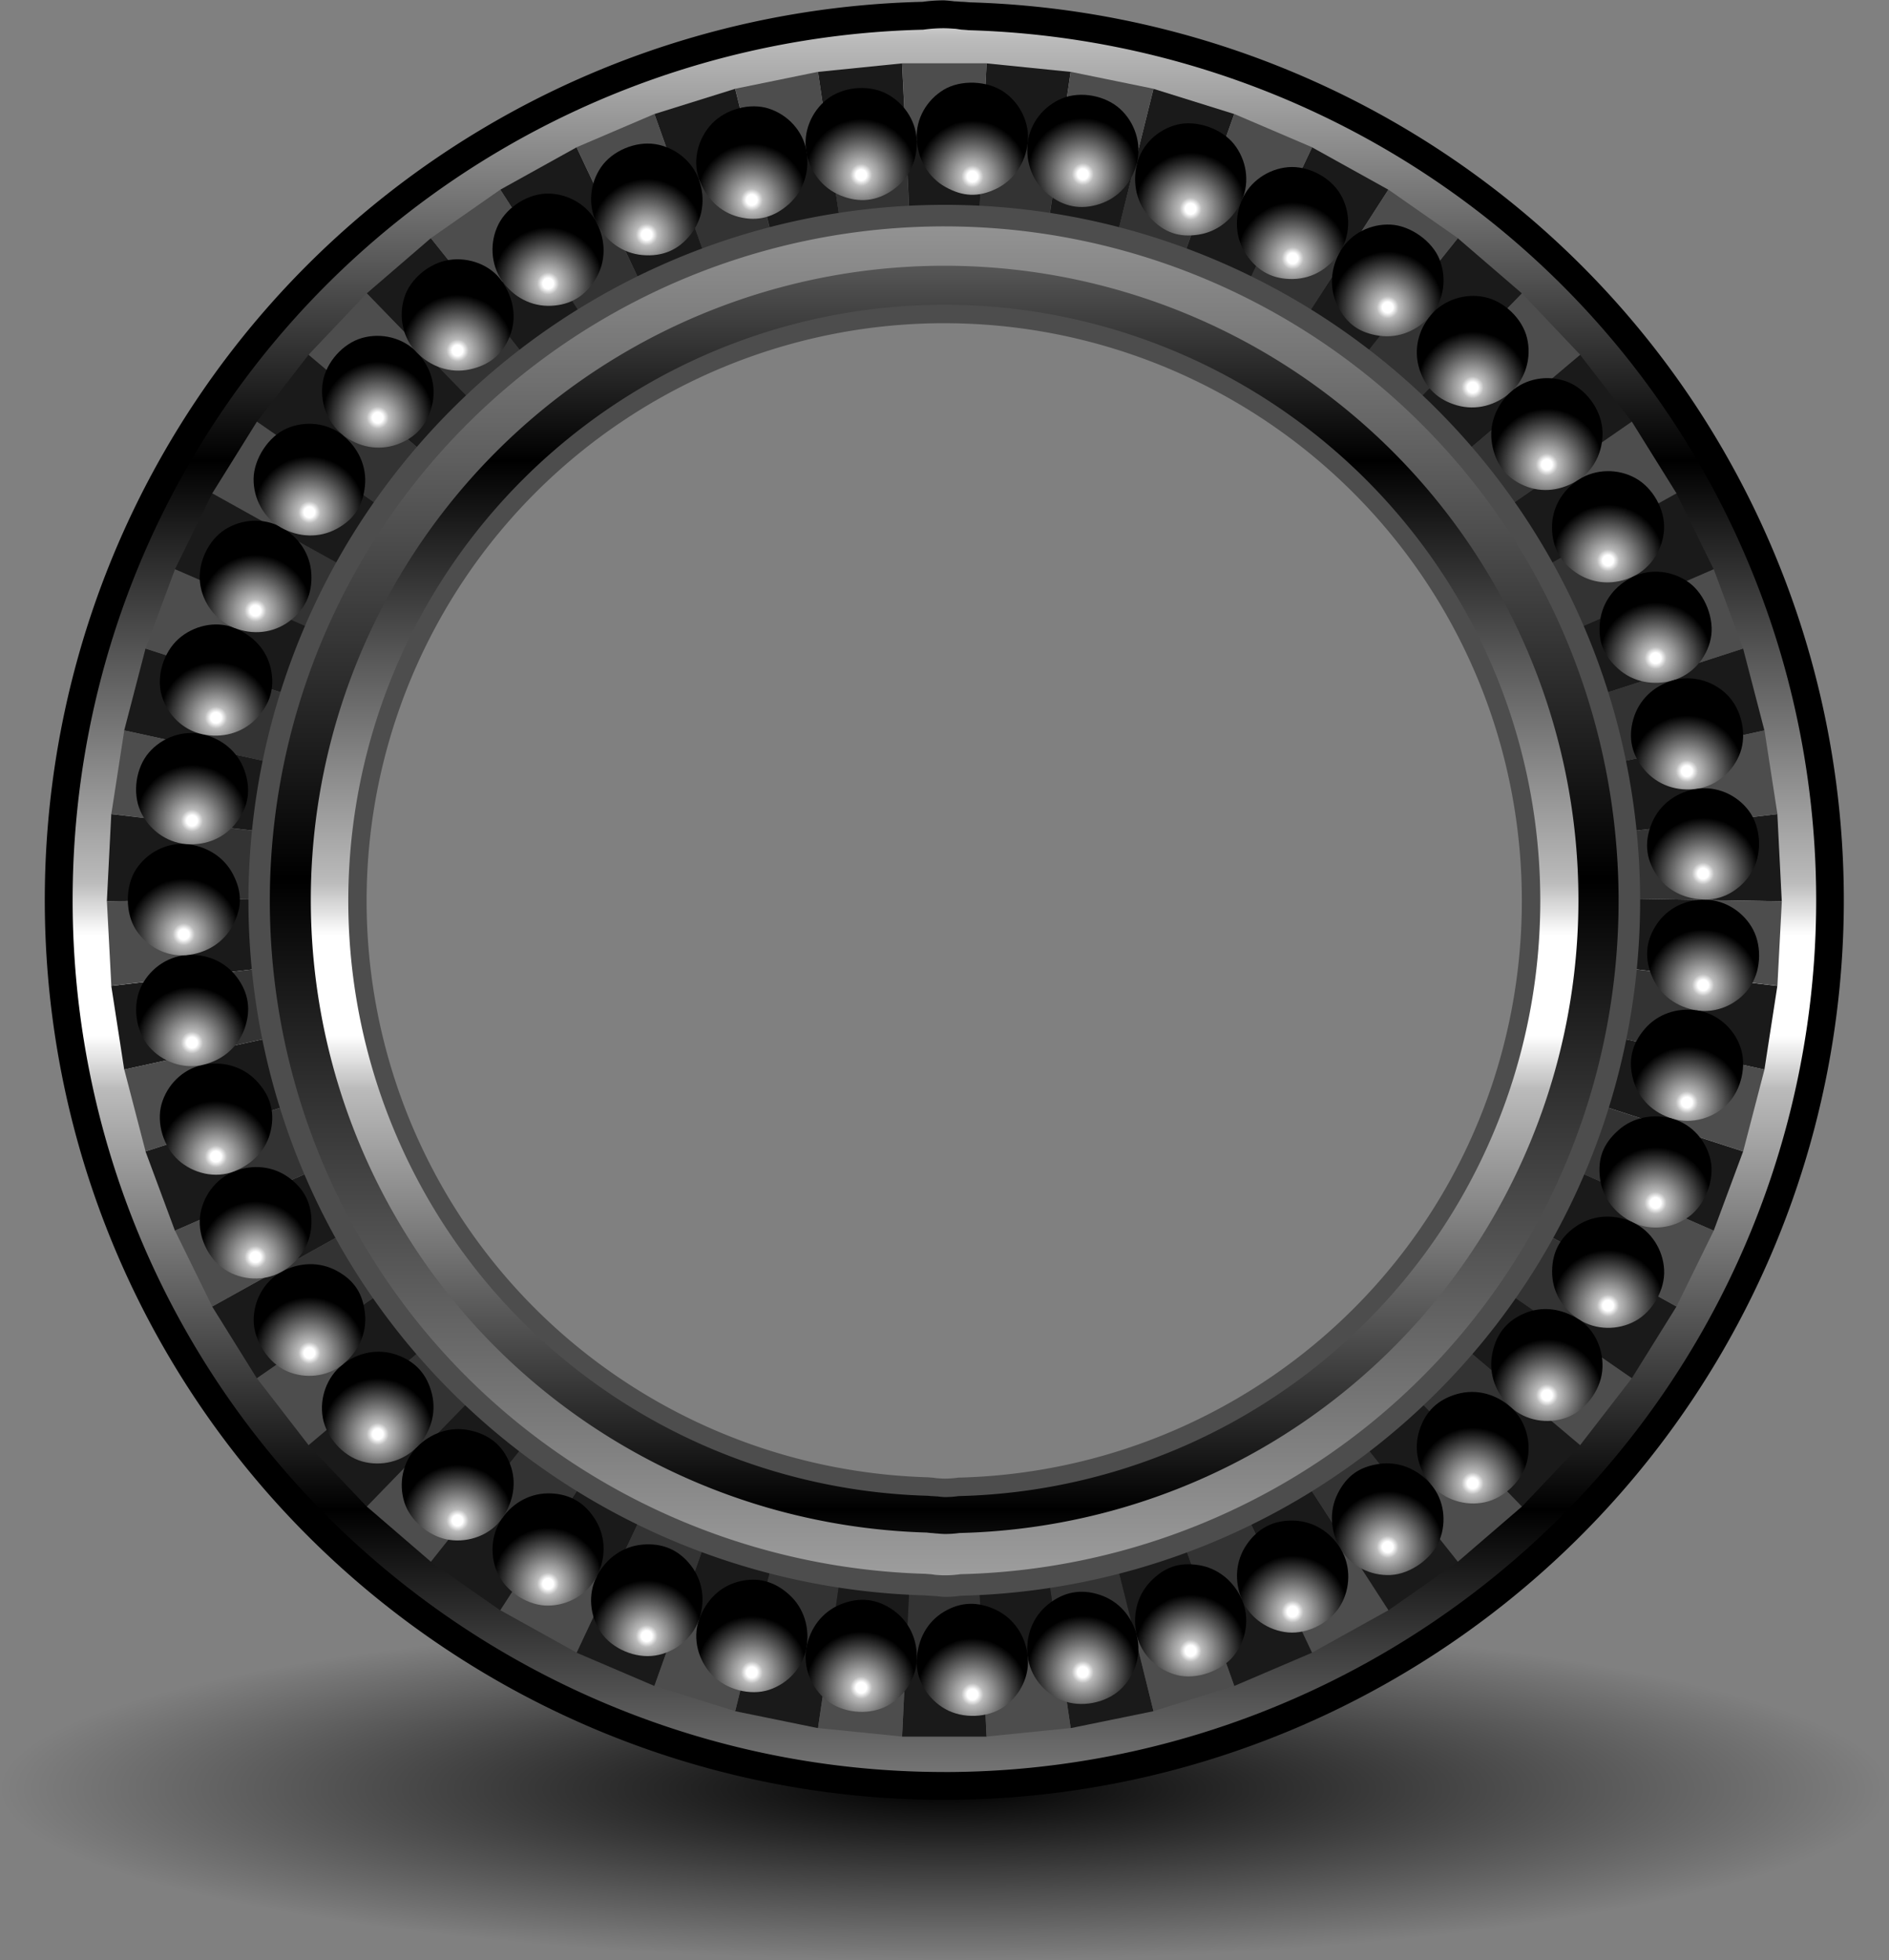<svg xmlns="http://www.w3.org/2000/svg" xmlns:xlink="http://www.w3.org/1999/xlink" viewBox="0 0 504 522.82"><rect x="0" y="0" width="504" height="522.82" fill="#808080" stroke="none"/><defs><radialGradient id="z" xlink:href="#a" gradientUnits="userSpaceOnUse" cy="-968.7" cx="460.15" gradientTransform="matrix(1 0 0 .993 0 -24.695)" r="3.645"/><radialGradient id="b" gradientUnits="userSpaceOnUse" cy="112.06" cx="8.5" gradientTransform="matrix(1 0 0 .25 0 84.047)" r="44"><stop offset="0"/><stop offset="1" stop-opacity="0"/></radialGradient><radialGradient id="e" xlink:href="#a" gradientUnits="userSpaceOnUse" cy="-950.7" cx="557.43" gradientTransform="matrix(1 0 0 .99 0 -27.094)" r="3.651"/><radialGradient id="T" xlink:href="#a" gradientUnits="userSpaceOnUse" cy="-965.1" cx="558.48" gradientTransform="matrix(1 0 0 .994 0 -23.867)" r="3.644"/><radialGradient id="S" xlink:href="#a" gradientUnits="userSpaceOnUse" cy="-972.26" cx="557.43" gradientTransform="matrix(1 0 0 .99 0 -27.3)" r="3.651"/><radialGradient id="R" xlink:href="#a" gradientUnits="userSpaceOnUse" cy="-979.2" cx="555.39" gradientTransform="matrix(1 0 0 .991 0 -26.804)" r="3.65"/><radialGradient id="Q" xlink:href="#a" gradientUnits="userSpaceOnUse" cy="-985.72" cx="552.3" gradientTransform="matrix(1 0 0 .992 0 -25.7)" r="3.647"/><radialGradient id="P" xlink:href="#a" gradientUnits="userSpaceOnUse" cy="-991.75" cx="548.32" gradientTransform="matrix(1 0 0 1.005 0 -13.063)" r="3.622"/><radialGradient id="O" xlink:href="#a" gradientUnits="userSpaceOnUse" cy="-997.13" cx="543.49" gradientTransform="matrix(1 0 0 .997 0 -20.652)" r="3.638"/><radialGradient id="N" xlink:href="#a" gradientUnits="userSpaceOnUse" cy="-1001.8" cx="537.96" gradientTransform="matrix(1 0 0 1.001 0 -17.195)" r="3.631"/><radialGradient id="M" xlink:href="#a" gradientUnits="userSpaceOnUse" cy="-1005.5" cx="531.77" gradientTransform="matrix(1 0 0 1.006 0 -11.656)" r="3.621"/><radialGradient id="L" xlink:href="#a" gradientUnits="userSpaceOnUse" cy="-1008.4" cx="525.13" gradientTransform="matrix(1 0 0 1.009 0 -8.943)" r="3.617"/><radialGradient id="K" xlink:href="#a" gradientUnits="userSpaceOnUse" cy="-1010.2" cx="518.12" gradientTransform="matrix(1 0 0 1.01 0 -8.371)" r="3.616"/><radialGradient id="J" xlink:href="#a" gradientUnits="userSpaceOnUse" cy="-1011" cx="510.93" gradientTransform="matrix(1 0 0 1.006 0 -11.445)" r="3.623"/><radialGradient id="I" xlink:href="#a" gradientUnits="userSpaceOnUse" cy="-1010.7" cx="503.7" gradientTransform="matrix(1 0 0 1.007 0 -10.842)" r="3.62"/><radialGradient id="H" xlink:href="#a" gradientUnits="userSpaceOnUse" cy="-1009.4" cx="496.58" gradientTransform="matrix(1 0 0 1.011 0 -6.485)" r="3.618"/><radialGradient id="G" xlink:href="#a" gradientUnits="userSpaceOnUse" cy="-1007.1" cx="489.74" gradientTransform="matrix(1 0 0 1.002 0 -15.617)" r="3.627"/><radialGradient id="F" xlink:href="#a" gradientUnits="userSpaceOnUse" cy="-1003.8" cx="483.32" gradientTransform="matrix(1 0 0 1.01 0 -7.724)" r="3.615"/><radialGradient id="E" xlink:href="#a" gradientUnits="userSpaceOnUse" cy="-999.55" cx="477.43" gradientTransform="matrix(1 0 0 .994 0 -23.65)" r="3.642"/><radialGradient id="D" xlink:href="#a" gradientUnits="userSpaceOnUse" cy="-994.53" cx="472.24" gradientTransform="matrix(1 0 0 1.002 0 -16.308)" r="3.63"/><radialGradient id="C" xlink:href="#a" gradientUnits="userSpaceOnUse" cy="-988.83" cx="467.79" gradientTransform="matrix(1 0 0 1 0 -17.846)" r="3.632"/><radialGradient id="B" xlink:href="#a" gradientUnits="userSpaceOnUse" cy="-982.51" cx="464.28" gradientTransform="matrix(1 0 0 .997 0 -20.713)" r="3.636"/><radialGradient id="A" xlink:href="#a" gradientUnits="userSpaceOnUse" cy="-975.76" cx="461.71" gradientTransform="matrix(1 0 0 .988 0 -29.268)" r="3.659"/><radialGradient id="d" xlink:href="#a" gradientUnits="userSpaceOnUse" cy="-957.86" cx="558.48" gradientTransform="matrix(1 0 0 .994 0 -23.801)" r="3.644"/><radialGradient id="y" xlink:href="#a" gradientUnits="userSpaceOnUse" cy="-961.48" cx="459.61" gradientTransform="matrix(1 0 0 .994 0 -23.509)" r="3.645"/><radialGradient id="x" xlink:href="#a" gradientUnits="userSpaceOnUse" cy="-954.26" cx="460.15" gradientTransform="matrix(1 0 0 .993 0 -24.595)" r="3.645"/><radialGradient id="w" xlink:href="#a" gradientUnits="userSpaceOnUse" cy="-947.2" cx="461.71" gradientTransform="matrix(1 0 0 .988 0 -28.937)" r="3.659"/><radialGradient id="v" xlink:href="#a" gradientUnits="userSpaceOnUse" cy="-940.45" cx="464.28" gradientTransform="matrix(1 0 0 .997 0 -20.597)" r="3.636"/><radialGradient id="u" xlink:href="#a" gradientUnits="userSpaceOnUse" cy="-934.13" cx="467.79" gradientTransform="matrix(1 0 0 1 0 -17.851)" r="3.632"/><radialGradient id="t" xlink:href="#a" gradientUnits="userSpaceOnUse" cy="-928.43" cx="472.24" gradientTransform="matrix(1 0 0 1.002 0 -16.421)" r="3.63"/><radialGradient id="s" xlink:href="#a" gradientUnits="userSpaceOnUse" cy="-923.41" cx="477.43" gradientTransform="matrix(1 0 0 .994 0 -23.223)" r="3.642"/><radialGradient id="r" xlink:href="#a" gradientUnits="userSpaceOnUse" cy="-919.21" cx="483.32" gradientTransform="matrix(1 0 0 1.01 0 -8.576)" r="3.615"/><radialGradient id="q" xlink:href="#a" gradientUnits="userSpaceOnUse" cy="-915.91" cx="489.74" gradientTransform="matrix(1 0 0 1.002 0 -15.827)" r="3.627"/><radialGradient id="p" xlink:href="#a" gradientUnits="userSpaceOnUse" cy="-913.58" cx="496.58" gradientTransform="matrix(1 0 0 1.011 0 -7.575)" r="3.618"/><radialGradient id="o" xlink:href="#a" gradientUnits="userSpaceOnUse" cy="-912.29" cx="503.7" gradientTransform="matrix(1 0 0 1.007 0 -11.537)" r="3.62"/><radialGradient id="n" xlink:href="#a" gradientUnits="userSpaceOnUse" cy="-912.02" cx="510.93" gradientTransform="matrix(1 0 0 1.006 0 -12.28)" r="3.623"/><radialGradient id="m" xlink:href="#a" gradientUnits="userSpaceOnUse" cy="-912.81" cx="518.12" gradientTransform="matrix(1 0 0 1.01 0 -9.298)" r="3.616"/><radialGradient id="l" xlink:href="#a" gradientUnits="userSpaceOnUse" cy="-914.6" cx="525.13" gradientTransform="matrix(1 0 0 1.009 0 -9.784)" r="3.617"/><radialGradient id="k" xlink:href="#a" gradientUnits="userSpaceOnUse" cy="-917.44" cx="531.77" gradientTransform="matrix(1 0 0 1.006 0 -12.213)" r="3.621"/><radialGradient id="j" xlink:href="#a" gradientUnits="userSpaceOnUse" cy="-921.18" cx="537.96" gradientTransform="matrix(1 0 0 1.001 0 -17.261)" r="3.631"/><radialGradient id="i" xlink:href="#a" gradientUnits="userSpaceOnUse" cy="-925.83" cx="543.49" gradientTransform="matrix(1 0 0 .997 0 -20.455)" r="3.638"/><radialGradient id="h" xlink:href="#a" gradientUnits="userSpaceOnUse" cy="-931.21" cx="548.32" gradientTransform="matrix(1 0 0 1.005 0 -13.364)" r="3.622"/><radialGradient id="g" xlink:href="#a" gradientUnits="userSpaceOnUse" cy="-937.24" cx="552.3" gradientTransform="matrix(1 0 0 .992 0 -25.321)" r="3.647"/><radialGradient id="f" xlink:href="#a" gradientUnits="userSpaceOnUse" cy="-943.76" cx="555.39" gradientTransform="matrix(1 0 0 .991 0 -26.485)" r="3.65"/><linearGradient id="c" y2="-979.89" xlink:href="#a" spreadMethod="reflect" gradientUnits="userSpaceOnUse" x2="478.58" gradientTransform="rotate(90 508.125 -980.475)" y1="-979.89" x1="444.45"/><linearGradient id="U" y2="-979.89" xlink:href="#a" spreadMethod="reflect" gradientUnits="userSpaceOnUse" x2="504.87" gradientTransform="rotate(90 560.985 -813.715) scale(.776)" y1="-979.89" x1="418.16"/><linearGradient id="a"><stop offset="0" stop-color="#fff"/><stop offset=".096" stop-color="#fff"/><stop offset=".197" stop-color="#bbb"/><stop offset="1"/></linearGradient></defs><g color="#000"><path d="M52.5 112.06c0 6.075-19.699 11-44 11s-44-4.925-44-11 19.699-11 44-11 44 4.925 44 11z" transform="matrix(5.727 0 0 4.163 203.32 10.6)" fill="url(#b)"/><path d="M566.37-981.47a57.223 57.223 0 00-7.668-28.625c-10.219-17.7-29.144-28.625-49.582-28.625s-39.364 10.925-49.583 28.625-10.218 39.55 0 57.25c9.946 17.226 28.154 27.938 47.96 28.505a9.623 9.623 0 00.42.03c.183.004.359.058.542.06a9.623 9.623 0 00.661.03 9.623 9.623 0 001.353-.09c19.912-.475 38.24-11.23 48.23-28.535a57.223 57.223 0 007.667-28.625zm-19.214 0a37.99 37.99 0 01-5.112 19.003c-6.796 11.773-19.33 19.003-32.925 19.003s-26.098-7.23-32.895-19.003c-6.796-11.773-6.796-26.234 0-38.006s19.301-19.003 32.895-19.003 26.128 7.23 32.925 19.003a37.991 37.991 0 015.112 19.003z" style="block-progression:tb;text-indent:0;text-transform:none" fill="url(#c)" transform="translate(-1835.38 4264) scale(4.1)"/><path d="M453.84 260.57l-20.36-2.376-2.785 18.324 20.027 4.372 3.118-20.32m-8.278 40.219l-19.503-6.31-6.44 17.406 18.797 8.178 7.146-19.274m-16.202 37.727l-17.916-9.961-9.823 15.757 16.867 11.65 10.872-17.446M405.91 372.22l-15.655-13.233-12.79 13.44 14.289 14.698 14.157-14.905m-29.75 28.3l-12.775-16.032-15.22 10.558 11.123 17.22 16.871-11.747m-34.847 21.722l-8.74-18.541-17.018 7.33 6.865 19.315 18.893-8.104m-38.509 14.251l-4.937-19.895-18.176 3.744 2.976 20.281 20.137-4.13m-40.588 6.205l-.994-20.475h-18.568l-.994 20.475h20.556m-41.007-2.075l2.975-20.281-18.175-3.744-4.937 19.896 20.137 4.13m-39.754-10.278l6.865-19.315-17.017-7.33-8.741 18.541 18.893 8.104m-36.868-18.08l11.122-17.218-15.22-10.56-12.774 16.033 16.872 11.746m-32.466-25.142l14.289-14.698-12.79-13.44-15.655 13.234 14.157 14.904m-26.734-31.164l16.867-11.65-9.823-15.756-17.916 9.96 10.872 17.446m-19.928-35.898l18.797-8.178-6.44-17.407-19.503 6.31 7.146 19.275M53.155 280.89l20.027-4.372-2.785-18.324-20.36 2.377 3.117 20.319m-4.161-40.851l20.496-.341.908-17.814-20.36-2.376-1.044 20.531m4.161-40.85l20.027 4.371 4.636-17.96-19.503-6.31-5.16 19.898m12.307-39.172l18.796 8.178 8.175-16.67-17.915-9.961-9.056 18.453m19.927-35.898l16.867 11.65 11.366-14.676-15.656-13.233-12.577 16.26m26.734-31.165l14.289 14.698 14.08-12.061-12.775-16.032-15.594 13.395m32.465-25.141l11.123 17.22 15.593-8.655-8.74-18.541-17.976 9.976m36.869-18.08l6.865 19.315 17.688-5.567-4.937-19.895-19.617 6.147m39.754-10.277l2.975 20.281 18.47-1.88-.994-20.475-20.451 2.074m41.007-2.074l-.994 20.474 18.469 1.881 2.976-20.281-20.452-2.074m40.589 6.204l-4.938 19.895 17.689 5.567 6.865-19.315-19.617-6.147m38.51 14.25l-8.741 18.542 15.593 8.654 11.123-17.22-17.976-9.975m34.847 21.722l-12.774 16.032 14.08 12.061 14.288-14.698-15.594-13.395m29.75 28.3l-15.655 13.233 11.366 14.676 16.867-11.65-12.577-16.26m23.448 33.705l-17.916 9.961 8.175 16.67 18.797-8.178-9.056-18.453m16.202 37.727l-19.503 6.31 4.636 17.96 20.027-4.371-5.16-19.899m8.278 40.218l-20.36 2.376.907 17.814 20.496.341-1.043-20.531" fill="#333"/><path d="M474.217 262.949l-20.36-2.377-3.119 20.32 20.027 4.372 3.451-22.315m-9.135 44.151l-19.503-6.31-7.147 19.274 18.797 8.178 7.853-21.141m-17.79 41.376l-17.916-9.961-10.872 17.445 16.867 11.65 11.92-19.134m-25.709 36.977l-15.655-13.233-14.157 14.905 14.289 14.698 15.523-16.37m-32.631 31.098l-12.775-16.032-16.871 11.747 11.122 17.218 18.524-12.933m-38.88 24.232l-8.741-18.542-18.893 8.104 6.864 19.315 20.769-8.876m-42.311 15.604l-4.938-19.895-20.137 4.13 2.976 20.28 22.099-4.516m-44.533 6.784l-.994-20.474h-20.556l-.994 20.474h22.544m-44.976-2.267l2.975-20.282-20.137-4.13-4.937 19.896 22.099 4.516m-43.644-11.243l6.865-19.315-18.893-8.104-8.74 18.542 20.768 8.876m-41.126-20.176l11.122-17.218-16.872-11.747-12.774 16.032 18.524 12.934m-35.632-27.662l14.289-14.698-14.157-14.905-15.655 13.233 15.523 16.37M68.535 367.61l16.867-11.65-10.872-17.445-17.916 9.961 11.921 19.134M46.677 328.24l18.797-8.178-7.147-19.274-19.503 6.31 7.853 21.141M33.14 285.26l20.027-4.372-3.118-20.32-20.36 2.377 3.45 22.315m-4.63-44.881l20.496-.342 1.044-20.531-20.36-2.376-1.18 23.249m4.63-45.563l20.027 4.372 5.16-19.898-19.503-6.31-5.684 21.836m13.537-42.98l18.797 8.178 9.055-18.453-17.915-9.961-9.938 20.236m21.859-39.371l16.866 11.65 12.577-16.26-15.655-13.232-13.788 17.842m29.312-34.212l14.288 14.698 15.594-13.395-12.774-16.032-17.108 14.729m35.632-27.662L144.6 67.809l17.975-9.976-8.74-18.541-20.357 11.299m41.126-20.176l6.865 19.315 19.616-6.147-4.938-19.896-21.543 6.728m43.643-11.244l2.976 20.281 20.45-2.074-.993-20.474-22.433 2.267m44.976-2.267l-.994 20.474 20.451 2.074 2.976-20.281-22.433-2.267m44.533 6.783l-4.937 19.896 19.616 6.147 6.865-19.315-21.544-6.728m42.311 15.605l-8.74 18.541 17.975 9.976 11.122-17.218-20.357-11.3m38.88 24.233l-12.774 16.032 15.594 13.395 14.289-14.698-17.109-14.729m32.632 31.099l-15.655 13.233 12.578 16.259 16.866-11.65-13.788-17.842m25.709 36.976l-17.916 9.961 9.056 18.454 18.797-8.178-9.937-20.236m17.79 41.376l-19.504 6.31 5.16 19.899 20.027-4.372-5.684-21.837m9.135 44.152l-20.36 2.376 1.044 20.532 20.495.341-1.179-23.249" fill="#1a1a1a"/><path d="M454.906 240.03l-20.496-.341-.908 18.496 20.36 2.377 1.044-20.532m-4.161 40.851l-20.027-4.372-4.636 17.96 19.503 6.31 5.16-19.898m-12.306 39.173l-18.797-8.178-8.175 16.67 17.916 9.96 9.056-18.452m-19.928 35.898l-16.867-11.65-11.365 14.676 15.655 13.233 12.577-16.26m-26.734 31.165l-14.288-14.698-14.08 12.061 12.774 16.032 15.594-13.395m-32.465 25.141l-11.123-17.218-15.593 8.653 8.74 18.542 17.976-9.977m-36.869 18.08l-6.865-19.315-17.688 5.567 4.937 19.895 19.617-6.147m-39.754 10.277l-2.975-20.281-18.47 1.881.994 20.475 20.452-2.074m-41.008 2.074l.994-20.475-18.469-1.881-2.975 20.281 20.45 2.075m-40.587-6.205l4.937-19.895-17.689-5.567-6.864 19.315 19.616 6.147m-38.51-14.25l8.741-18.542-15.593-8.654-11.122 17.22 17.975 9.975m-34.847-21.722l12.774-16.032-14.08-12.06-14.288 14.697 15.594 13.395m-29.75-28.3l15.655-13.232-11.366-14.676-16.867 11.65 12.578 16.259M74.54 338.507l17.916-9.961-8.175-16.67-18.797 8.178 9.056 18.453M58.34 300.78l19.503-6.31-4.636-17.96-20.027 4.371 5.16 19.899m-8.278-40.218l20.36-2.377-.908-18.496-20.496.341 1.044 20.532m0-41.065l20.36 2.376 2.785-18.324-20.027-4.372-3.118 20.32m8.278-40.218l19.504 6.31 6.44-17.407-18.797-8.177-7.147 19.274m16.203-37.728l17.916 9.962 9.822-15.757-16.866-11.65-10.872 17.445m23.448-33.704l15.655 13.232 12.79-13.44-14.288-14.697-14.157 14.905m29.75-28.3l12.775 16.031 15.22-10.559L144.611 67.8 127.74 79.547m34.847-21.723l8.74 18.542 17.018-7.33-6.865-19.315-18.893 8.103m38.51-14.25l4.937 19.894 18.175-3.743-2.975-20.282-20.138 4.13m40.589-6.204l.994 20.475h18.567l.994-20.475h-20.555m41.007 2.074l-2.976 20.282 18.175 3.743 4.938-19.894-20.137-4.13m39.753 10.277l-6.864 19.315 17.017 7.33 8.74-18.542-18.893-8.103m36.869 18.08l-11.122 17.218 15.22 10.56 12.773-16.032L359.314 67.8m32.465 25.142l-14.288 14.698 12.79 13.44 15.655-13.233-14.157-14.905m26.734 31.164l-16.867 11.65 9.823 15.757 17.915-9.962-10.871-17.445m19.927 35.899l-18.797 8.177 6.44 17.407 19.504-6.31-7.147-19.274m12.307 39.172l-20.027 4.372 2.784 18.324 20.36-2.376-3.117-20.32" fill="#1a1a1a"/><path d="M475.406 240.358l-20.496-.341-1.044 20.532 20.36 2.376 1.18-22.567m-4.63 44.882l-20.027-4.372-5.16 19.898 19.503 6.31 5.684-21.836m-13.537 42.979l-18.796-8.178-9.056 18.454 17.916 9.96 9.937-20.236m-21.858 39.371l-16.867-11.65-12.577 16.26 15.655 13.233 13.788-17.843m-29.312 34.213l-14.288-14.698-15.594 13.394 12.774 16.032 17.108-14.728m-35.631 27.662l-11.123-17.219-17.975 9.976 8.74 18.542 20.358-11.3m-41.127 20.177l-6.864-19.315-19.617 6.147 4.938 19.895 21.543-6.728m-43.643 11.244l-2.975-20.281-20.452 2.074.994 20.474 22.433-2.267m-44.976 2.267l.994-20.474-20.451-2.074-2.976 20.28 22.433 2.268m-44.533-6.783l4.937-19.896-19.616-6.147-6.865 19.315 21.544 6.728m-42.311-15.604l8.74-18.542-17.975-9.976-11.122 17.218 20.357 11.3m-38.88-24.233l12.774-16.032-15.594-13.394-14.289 14.698 17.109 14.728m-32.632-31.098L97.99 372.2l-12.577-16.26-16.867 11.65 13.788 17.843m-25.709-36.977l17.916-9.961-9.056-18.453-18.797 8.177 9.938 20.237m-17.79-41.376l19.503-6.31-5.16-19.9-20.027 4.373 5.684 21.837m-9.135-44.152l20.36-2.376-1.043-20.532-20.496.341 1.179 22.567m0-45.816l20.36 2.376 3.118-20.32-20.027-4.371-3.45 22.315m9.134-44.152l19.504 6.31 7.146-19.273-18.797-8.178-7.852 21.14m17.79-41.375l17.915 9.96L85.415 124.1 68.55 112.45l-11.921 19.135m25.709-36.977l15.655 13.233 14.157-14.905L97.86 78.237l-15.523 16.37m32.632-31.098l12.774 16.031 16.871-11.746-11.122-17.219-18.523 12.934m38.88-24.233l8.74 18.541 18.894-8.103-6.865-19.315-20.769 8.877m42.311-15.604l4.938 19.895 20.137-4.13-2.975-20.282-22.1 4.517m44.534-6.784l.994 20.475h20.555l.994-20.475h-22.543m44.976 2.267l-2.976 20.282 20.137 4.13 4.938-19.895-22.1-4.517M329.314 30.4l-6.865 19.315 18.893 8.103 8.741-18.54-20.768-8.878m41.126 20.176l-11.123 17.219L376.19 79.54l12.774-16.031-18.523-12.934m35.631 27.662l-14.288 14.698 14.157 14.905 15.655-13.233-15.524-16.37m29.312 34.212l-16.866 11.65 10.871 17.446 17.916-9.961-11.92-19.135m21.858 39.372l-18.797 8.177 7.146 19.274 19.503-6.31-7.852-21.14m13.537 42.978l-20.027 4.372 3.118 20.32 20.36-2.377-3.451-22.315" fill="#4d4d4d"/><path d="M558.09-974.27c-1.29-.194-2.39-.973-2.908-2.16-.518-1.187-.458-2.311.249-3.396s1.888-1.672 3.192-1.65c1.304.021 2.526.815 3.122 1.965.595 1.15.493 2.778-.284 3.814s-2.082 1.62-3.37 1.427" fill="url(#d)" transform="translate(-1835.38 4264) scale(4.1)"/><path d="M556.52-967.22c-1.253-.36-2.22-1.271-2.577-2.516-.358-1.245-.104-2.344.74-3.327.844-.982 2.115-1.405 3.405-1.21 1.29.193 2.374 1.137 2.812 2.355.439 1.219.078 2.807-.828 3.732-.907.925-2.299 1.327-3.552.966" fill="url(#e)" transform="translate(-1835.38 4264) scale(4.1)"/><path d="M553.93-960.47c-1.178-.559-2.008-1.625-2.16-2.911-.151-1.286.223-2.224 1.188-3.087.964-.864 2.304-1.11 3.557-.75 1.253.361 2.181 1.43 2.457 2.696.276 1.265-.36 2.897-1.405 3.663-1.044.766-2.459.948-3.637.39" fill="url(#f)" transform="translate(-1835.38 4264) scale(4.1)"/><path d="M550.4-954.17c-1.096-.706-1.76-1.857-1.743-3.151s.577-2.279 1.668-2.975c1.092-.697 2.43-.736 3.609-.177 1.178.559 1.945 1.775 2.013 3.068s-.733 2.708-1.867 3.332c-1.135.625-2.584.609-3.68-.097" fill="url(#g)" transform="translate(-1835.38 4264) scale(4.1)"/><path d="M545.98-948.45c-.968-.874-1.456-2.133-1.232-3.408.225-1.276.897-2.187 2.086-2.698 1.19-.512 2.468-.318 3.564.388s1.66 2.084 1.519 3.371-1.12 2.586-2.34 3.02c-1.22.433-2.63.2-3.597-.673" fill="url(#h)" transform="translate(-1835.38 4264) scale(4.1)"/><path d="M540.78-943.43c-.846-.993-1.15-2.285-.76-3.52.388-1.236 1.207-2.013 2.453-2.367 1.246-.353 2.539-.005 3.507.87.968.873 1.352 2.259 1.045 3.517-.307 1.258-1.484 2.383-2.75 2.654-1.266.271-2.65-.161-3.495-1.154" fill="url(#i)" transform="translate(-1835.38 4264) scale(4.1)"/><path d="M534.9-939.23c-.67-1.118-.774-2.469-.188-3.623.586-1.155 1.406-1.73 2.688-1.918 1.281-.188 2.533.347 3.379 1.34.845.992 1.029 2.397.56 3.604-.469 1.207-1.904 2.224-3.197 2.284s-2.571-.569-3.242-1.687" fill="url(#j)" transform="translate(-1835.38 4264) scale(4.1)"/><path d="M528.48-935.93c-.517-1.197-.432-2.53.303-3.597.734-1.067 1.733-1.584 3.028-1.558s2.425.733 3.095 1.85c.67 1.12.636 2.564-.026 3.677s-2.112 1.861-3.402 1.749c-1.29-.113-2.481-.924-2.998-2.121" fill="url(#k)" transform="translate(-1835.38 4264) scale(4.1)"/><path d="M521.64-933.59c-.314-1.266-.019-2.596.88-3.528.9-.932 1.846-1.27 3.126-1.072 1.28.197 2.315 1.066 2.832 2.263.516 1.198.283 2.604-.52 3.62-.803 1.016-2.461 1.594-3.716 1.272-1.254-.323-2.288-1.29-2.602-2.555" fill="url(#l)" transform="translate(-1835.38 4264) scale(4.1)"/><path d="M514.53-932.28c-.147-1.296.322-2.55 1.334-3.358 1.013-.807 2.123-1.022 3.354-.618 1.23.403 2.104 1.402 2.419 2.668.314 1.265-.14 2.642-1.097 3.514-.958.871-2.556 1.173-3.758.69-1.202-.482-2.105-1.6-2.252-2.896" fill="url(#m)" transform="translate(-1835.38 4264) scale(4.1)"/><path d="M507.31-932.02c.063-1.302.648-2.455 1.757-3.125 1.108-.67 2.24-.686 3.408-.127s1.909 1.69 2.056 2.985c.147 1.296-.482 2.576-1.545 3.316-1.063.74-2.688.781-3.817.147-1.13-.634-1.922-1.894-1.859-3.196" fill="url(#n)" transform="translate(-1835.38 4264) scale(4.1)"/><path d="M500.13-932.81c.231-1.283 1.04-2.35 2.243-2.832 1.201-.483 2.327-.367 3.39.373 1.062.74 1.613 1.95 1.55 3.252-.064 1.302-.893 2.49-2.061 3.05-1.168.559-2.785.387-3.797-.42s-1.556-2.14-1.325-3.423" fill="url(#o)" transform="translate(-1835.38 4264) scale(4.1)"/><path d="M493.14-934.63c.437-1.229 1.328-2.164 2.582-2.486 1.254-.323 2.341-.012 3.299.86.958.871 1.342 2.167 1.11 3.45-.23 1.283-1.201 2.328-2.432 2.732-1.23.403-2.8-.028-3.7-.96-.898-.932-1.296-2.367-.86-3.596" fill="url(#p)" transform="translate(-1835.38 4264) scale(4.1)"/><path d="M486.49-937.46c.595-1.16 1.68-1.949 2.97-2.062 1.29-.112 2.332.318 3.135 1.334.803 1.016.98 2.33.543 3.559-.436 1.228-1.575 2.127-2.855 2.325s-2.784-.433-3.518-1.5c-.734-1.066-.87-2.496-.275-3.656" fill="url(#q)" transform="translate(-1835.38 4264) scale(4.1)"/><path d="M480.32-941.22c.743-1.071 1.912-1.692 3.206-1.632s2.245.66 2.907 1.773c.662 1.113.653 2.458.058 3.619-.595 1.16-1.833 1.88-3.127 1.907s-2.682-.834-3.268-1.989c-.586-1.155-.52-2.607.224-3.678" fill="url(#r)" transform="translate(-1835.38 4264) scale(4.1)"/><path d="M474.77-945.85c.909-.935 2.185-1.377 3.451-1.106 1.267.272 2.15.974 2.619 2.181.469 1.208.225 2.479-.518 3.55s-2.14 1.582-3.422 1.395c-1.281-.188-2.546-1.216-2.934-2.451-.389-1.235-.105-2.634.804-3.569" fill="url(#s)" transform="translate(-1835.38 4264) scale(4.1)"/><path d="M469.94-951.23c1.023-.809 2.326-1.065 3.546-.631 1.22.434 1.969 1.28 2.276 2.539.307 1.258-.09 2.537-.998 3.472-.909.935-2.308 1.268-3.554.915-1.246-.354-2.327-1.57-2.552-2.845-.224-1.275.26-2.641 1.282-3.45" fill="url(#t)" transform="translate(-1835.38 4264) scale(4.1)"/><path d="M465.96-957.26c1.14-.634 2.49-.688 3.624-.064 1.134.625 1.68 1.476 1.82 2.763.142 1.288-.437 2.52-1.46 3.33-1.023.808-2.432.941-3.622.43-1.19-.512-2.145-1.979-2.161-3.274s.66-2.551 1.799-3.185" fill="url(#u)" transform="translate(-1835.38 4264) scale(4.1)"/><path d="M462.89-963.8c1.212-.481 2.533-.351 3.577.415s1.517 1.794 1.449 3.088c-.068 1.293-.816 2.405-1.955 3.038-1.14.634-2.575.55-3.667-.147s-1.775-2.171-1.624-3.457c.152-1.286 1.008-2.456 2.22-2.937" fill="url(#v)" transform="translate(-1835.38 4264) scale(4.1)"/><path d="M460.81-970.72c1.274-.278 2.582.058 3.489.983.906.925 1.256 2 .98 3.265-.276 1.265-1.178 2.191-2.39 2.672-1.212.482-2.66.138-3.625-.726-.965-.864-1.452-2.417-1.094-3.662.358-1.244 1.366-2.254 2.64-2.532" fill="url(#w)" transform="translate(-1835.38 4264) scale(4.1)"/><path d="M459.76-977.87c1.3-.108 2.528.398 3.305 1.434.778 1.036.935 2.152.497 3.37-.439 1.22-1.475 2.067-2.749 2.345s-2.625-.217-3.469-1.2c-.843-.982-1.075-2.595-.558-3.782.518-1.187 1.674-2.059 2.974-2.167" fill="url(#x)" transform="translate(-1835.38 4264) scale(4.1)"/><path d="M459.76-985.09c1.3.108 2.46.813 3.056 1.963.596 1.15.596 2.15 0 3.3-.595 1.15-1.756 1.855-3.056 1.963-1.3.108-2.55-.563-3.258-1.648-.707-1.085-.707-2.846 0-3.93s1.958-1.756 3.258-1.648" fill="url(#y)" transform="translate(-1835.38 4264) scale(4.1)"/><path d="M460.81-992.24c1.274.278 2.31 1.126 2.748 2.344.439 1.219.282 2.335-.496 3.37-.777 1.037-2.006 1.543-3.305 1.435-1.3-.109-2.456-.98-2.974-2.167-.518-1.187-.286-2.8.558-3.783.844-.982 2.195-1.477 3.469-1.2" fill="url(#z)" transform="translate(-1835.38 4264) scale(4.1)"/><path d="M462.89-999.16c1.212.481 2.114 1.407 2.39 2.672.276 1.266-.074 2.34-.98 3.266-.907.925-2.215 1.26-3.489.982s-2.282-1.287-2.64-2.532c-.358-1.245.13-2.798 1.094-3.662.965-.864 2.413-1.207 3.625-.726" fill="url(#A)" transform="translate(-1835.38 4264) scale(4.1)"/><path d="M465.96-1005.7c1.14.634 1.887 1.745 1.955 3.038s-.404 2.322-1.449 3.088c-1.044.766-2.365.896-3.577.415-1.212-.481-2.068-1.65-2.22-2.937-.151-1.286.533-2.76 1.625-3.457 1.091-.697 2.526-.78 3.666-.147" fill="url(#B)" transform="translate(-1835.38 4264) scale(4.1)"/><path d="M469.94-1011.7c1.023.809 1.602 2.042 1.46 3.33s-.686 2.137-1.82 2.762c-1.135.625-2.484.57-3.624-.064-1.14-.634-1.815-1.89-1.8-3.185.017-1.295.972-2.762 2.162-3.274s2.6-.378 3.622.43" fill="url(#C)" transform="translate(-1835.38 4264) scale(4.1)"/><path d="M474.77-1017.1c.909.935 1.305 2.214.998 3.472-.307 1.258-1.055 2.105-2.276 2.54-1.22.433-2.523.177-3.546-.632s-1.506-2.175-1.282-3.45c.225-1.275 1.306-2.491 2.552-2.845 1.246-.353 2.645-.02 3.554.915" fill="url(#D)" transform="translate(-1835.38 4264) scale(4.1)"/><path d="M480.32-1021.7c.743 1.071.987 2.343.518 3.55-.469 1.207-1.352 1.91-2.618 2.18-1.267.272-2.543-.17-3.452-1.105-.909-.935-1.193-2.333-.804-3.569.388-1.235 1.653-2.263 2.934-2.45s2.679.323 3.422 1.394" fill="url(#E)" transform="translate(-1835.38 4264) scale(4.1)"/><path d="M486.49-1025.5c.595 1.16.604 2.506-.058 3.619-.662 1.113-1.613 1.713-2.907 1.773-1.294.059-2.462-.561-3.206-1.632-.743-1.071-.81-2.524-.224-3.678s1.973-2.016 3.268-1.99c1.294.027 2.532.748 3.127 1.908" fill="url(#F)" transform="translate(-1835.38 4264) scale(4.1)"/><path d="M493.14-1028.3c.437 1.229.26 2.543-.544 3.559-.802 1.016-1.844 1.446-3.134 1.333-1.29-.112-2.376-.9-2.97-2.061-.595-1.16-.46-2.59.274-3.657.734-1.067 2.239-1.697 3.519-1.499 1.28.198 2.418 1.096 2.855 2.325" fill="url(#G)" transform="translate(-1835.38 4264) scale(4.1)"/><path d="M500.13-1030.2c.231 1.283-.153 2.579-1.11 3.45-.959.872-2.046 1.183-3.3.86-1.254-.322-2.145-1.257-2.582-2.486-.437-1.229-.04-2.664.86-3.596.899-.932 2.469-1.363 3.7-.96s2.201 1.449 2.432 2.732" fill="url(#H)" transform="translate(-1835.38 4264) scale(4.1)"/><path d="M507.31-1030.9c.063 1.302-.487 2.511-1.55 3.252s-2.188.856-3.39.373-2.011-1.549-2.242-2.832c-.231-1.284.312-2.615 1.325-3.423s2.629-.979 3.797-.42c1.167.56 1.997 1.748 2.06 3.05" fill="url(#I)" transform="translate(-1835.38 4264) scale(4.1)"/><path d="M514.53-1030.7c-.147 1.296-.888 2.425-2.056 2.985-1.168.56-2.177.506-3.306-.127s-1.796-1.822-1.859-3.125.648-2.526 1.757-3.196 2.856-.594 3.919.146c1.063.74 1.692 2.021 1.545 3.317" fill="url(#J)" transform="translate(-1835.38 4264) scale(4.1)"/><path d="M521.64-1029.4c-.314 1.266-1.188 2.264-2.419 2.668s-2.34.19-3.353-.618-1.482-2.063-1.335-3.358c.148-1.296 1.05-2.414 2.252-2.897 1.202-.483 2.8-.18 3.758.69.958.872 1.411 2.25 1.097 3.515" fill="url(#K)" transform="translate(-1835.38 4264) scale(4.1)"/><path d="M528.48-1027c-.517 1.197-1.552 2.066-2.832 2.264s-2.227-.14-3.125-1.073c-.9-.932-1.195-2.262-.88-3.528.313-1.265 1.348-2.232 2.602-2.554 1.254-.323 2.912.255 3.715 1.271.803 1.016 1.037 2.423.52 3.62" fill="url(#L)" transform="translate(-1835.38 4264) scale(4.1)"/><path d="M534.9-1023.7c-.67 1.118-1.8 1.824-3.095 1.85-1.295.028-2.294-.49-3.029-1.557-.734-1.067-.819-2.4-.302-3.597.517-1.197 1.708-2.008 2.998-2.121 1.29-.113 2.74.636 3.402 1.749.662 1.113.697 2.558.026 3.676" fill="url(#M)" transform="translate(-1835.38 4264) scale(4.1)"/><path d="M540.78-1019.5c-.846.993-2.098 1.527-3.379 1.34-1.281-.188-2.102-.764-2.688-1.918-.586-1.155-.482-2.506.188-3.624.671-1.118 1.949-1.746 3.242-1.687 1.294.06 2.729 1.077 3.197 2.284.47 1.207.286 2.613-.56 3.605" fill="url(#N)" transform="translate(-1835.38 4264) scale(4.1)"/><path d="M545.98-1014.5c-.968.874-2.261 1.222-3.507.87-1.246-.354-2.065-1.132-2.453-2.367-.389-1.236-.086-2.528.76-3.52.846-.993 2.229-1.426 3.495-1.155 1.267.271 2.443 1.396 2.75 2.655s-.077 2.643-1.045 3.517" fill="url(#O)" transform="translate(-1835.38 4264) scale(4.1)"/><path d="M550.4-1008.8c-1.096.706-2.374.9-3.564.389s-1.862-1.423-2.086-2.698c-.224-1.276.264-2.535 1.232-3.409.968-.873 2.376-1.106 3.596-.672s2.2 1.732 2.34 3.02-.422 2.664-1.518 3.37" fill="url(#P)" transform="translate(-1835.38 4264) scale(4.1)"/><path d="M553.93-1002.5c-1.178.559-2.517.52-3.608-.177-1.092-.696-1.653-1.68-1.67-2.975s.648-2.445 1.744-3.151 2.545-.722 3.68-.097c1.134.625 1.935 2.039 1.867 3.332s-.835 2.51-2.013 3.068" fill="url(#Q)" transform="translate(-1835.38 4264) scale(4.1)"/><path d="M556.52-995.74c-1.253.36-2.593.115-3.557-.75-.965-.863-1.34-1.8-1.188-3.087.152-1.286.982-2.352 2.16-2.91s2.593-.377 3.637.388 1.681 2.398 1.405 3.664c-.275 1.265-1.204 2.334-2.457 2.695" fill="url(#R)" transform="translate(-1835.38 4264) scale(4.1)"/><path d="M558.09-988.69c-1.29.194-2.56-.229-3.405-1.211-.843-.982-1.097-2.082-.74-3.327.358-1.244 1.324-2.155 2.577-2.516 1.253-.36 2.646.042 3.552.966.906.925 1.267 2.514.829 3.732-.439 1.218-1.524 2.162-2.813 2.356" fill="url(#S)" transform="translate(-1835.38 4264) scale(4.1)"/><path d="M558.62-981.48c-1.304-.022-2.485-.565-3.192-1.65-.707-1.085-.767-2.21-.25-3.397.519-1.187 1.62-1.966 2.909-2.16 1.29-.193 2.593.391 3.37 1.427.778 1.036.88 2.665.285 3.815-.596 1.15-1.818 1.987-3.122 1.965" fill="url(#T)" transform="translate(-1835.38 4264) scale(4.1)"/><path style="block-progression:tb;text-indent:0;text-transform:none" d="M509.12-1025.9c-15.865 0-30.568 8.48-38.5 22.219a44.466 44.466 0 000 44.438c7.72 13.371 21.876 21.685 37.25 22.125a7.47 7.47 0 00.313.031c.141.003.295.03.437.031a7.47 7.47 0 00.5.032 7.47 7.47 0 001.063-.063c15.457-.368 29.682-8.724 37.438-22.156a44.402 44.402 0 005.937-22.219 44.402 44.402 0 00-5.938-22.219c-7.932-13.739-22.635-22.219-38.5-22.219zm0 3.187a41.264 41.264 0 0141.25 41.25c0 7.126-1.849 14.247-5.531 20.625-7.2 12.471-20.4 20.22-34.75 20.562a6.935 6.935 0 01-.969.063 6.935 6.935 0 01-.468-.031c-.132-.001-.275-.029-.407-.032a6.935 6.935 0 01-.281-.03c-14.273-.41-27.395-8.118-34.562-20.532-7.364-12.755-7.364-28.495 0-41.25s20.99-20.625 35.719-20.625z" fill="url(#U)" transform="translate(-1835.38 4264) scale(4.1)"/><path d="M251.92 480.038c85.651 0 165.078-45.873 207.906-120.049s42.828-165.665 0-239.84C418.146 47.958 341.704 2.994 258.697.621a40.327 40.327 0 00-1.694-.132c-.765 0-1.58-.123-2.347-.13a40.327 40.327 0 00-2.737-.263 40.327 40.327 0 00-5.735.39c-83.45 1.99-160.298 47.14-202.17 119.659-21.413 37.088-32.065 78.484-32.066 119.922 0 41.438 10.653 82.83 32.066 119.922C86.84 434.165 166.269 480.04 251.92 480.04zm0-7.43c-83.019 0-160.01-44.373-201.518-116.269-20.755-35.95-31.023-76.106-31.023-116.269 0-40.163 10.269-80.32 31.023-116.269C90.985 53.508 165.432 9.85 246.316 7.921a39.088 39.088 0 015.604-.389 39.088 39.088 0 012.608.131c.742 0 1.605.246 2.346.263a39.088 39.088 0 011.564.131c80.452 2.303 154.603 45.78 195 115.748 41.507 71.896 41.507 160.643 0 232.543-41.512 71.895-118.5 116.269-201.519 116.269z" style="block-progression:tb;text-indent:0;text-transform:none"/><path style="block-progression:tb;text-indent:0;text-transform:none" d="M251.961 54.633c-66.258 0-127.704 35.488-160.83 92.867C58 204.882 58 275.654 91.13 333.036c32.24 55.845 91.378 90.629 155.586 92.465a31.196 31.196 0 001.311.101c.592.013 1.223.094 1.815.101a31.196 31.196 0 002.118.202 31.196 31.196 0 004.437-.303c64.553-1.539 124.005-36.465 156.394-92.567 16.565-28.691 24.805-60.712 24.806-92.769 0-32.054-8.242-64.077-24.806-92.768-33.128-57.382-94.572-92.871-160.83-92.871zm0 5.747c64.22 0 123.78 34.327 155.89 89.944 16.056 27.81 24 58.874 24 89.944-.001 31.069-7.944 62.134-24 89.943-31.394 54.377-88.984 88.148-151.552 89.64a30.238 30.238 0 01-4.336.303 30.238 30.238 0 01-2.017-.1c-.574-.01-1.242-.19-1.815-.203a30.238 30.238 0 01-1.21-.1c-62.236-1.782-119.598-35.414-150.848-89.542-32.11-55.62-32.11-124.272 0-179.888 32.111-55.619 91.67-89.943 155.89-89.943z" fill="#4d4d4d"/><path style="block-progression:tb;text-indent:0;text-transform:none" d="M251.961 81.282c-56.75 0-109.377 30.395-137.752 79.542-28.376 49.15-28.376 109.767 0 158.912 27.615 47.83 78.267 77.624 133.263 79.198a26.72 26.72 0 001.122.087c.507.012 1.048.08 1.555.086a26.72 26.72 0 001.814.173 26.72 26.72 0 003.8-.26c55.291-1.318 106.212-31.232 133.952-79.283 14.187-24.574 21.245-52.003 21.246-79.456 0-27.455-7.059-54.882-21.246-79.456-28.376-49.15-81.002-79.543-137.753-79.543zm0 4.923c55.008 0 106.02 29.401 133.522 77.037 13.751 23.82 20.555 50.429 20.555 77.037 0 26.611-6.804 53.22-20.555 77.037-26.89 46.575-76.218 75.5-129.807 76.779a25.899 25.899 0 01-3.714.26 25.899 25.899 0 01-1.727-.087c-.492-.005-1.064-.162-1.555-.173a25.899 25.899 0 01-1.036-.087c-53.307-1.525-102.436-30.331-129.205-76.692-27.503-47.637-27.503-106.438 0-154.079C145.943 115.601 196.952 86.2 251.961 86.2z" fill="#4d4d4d"/></g></svg>